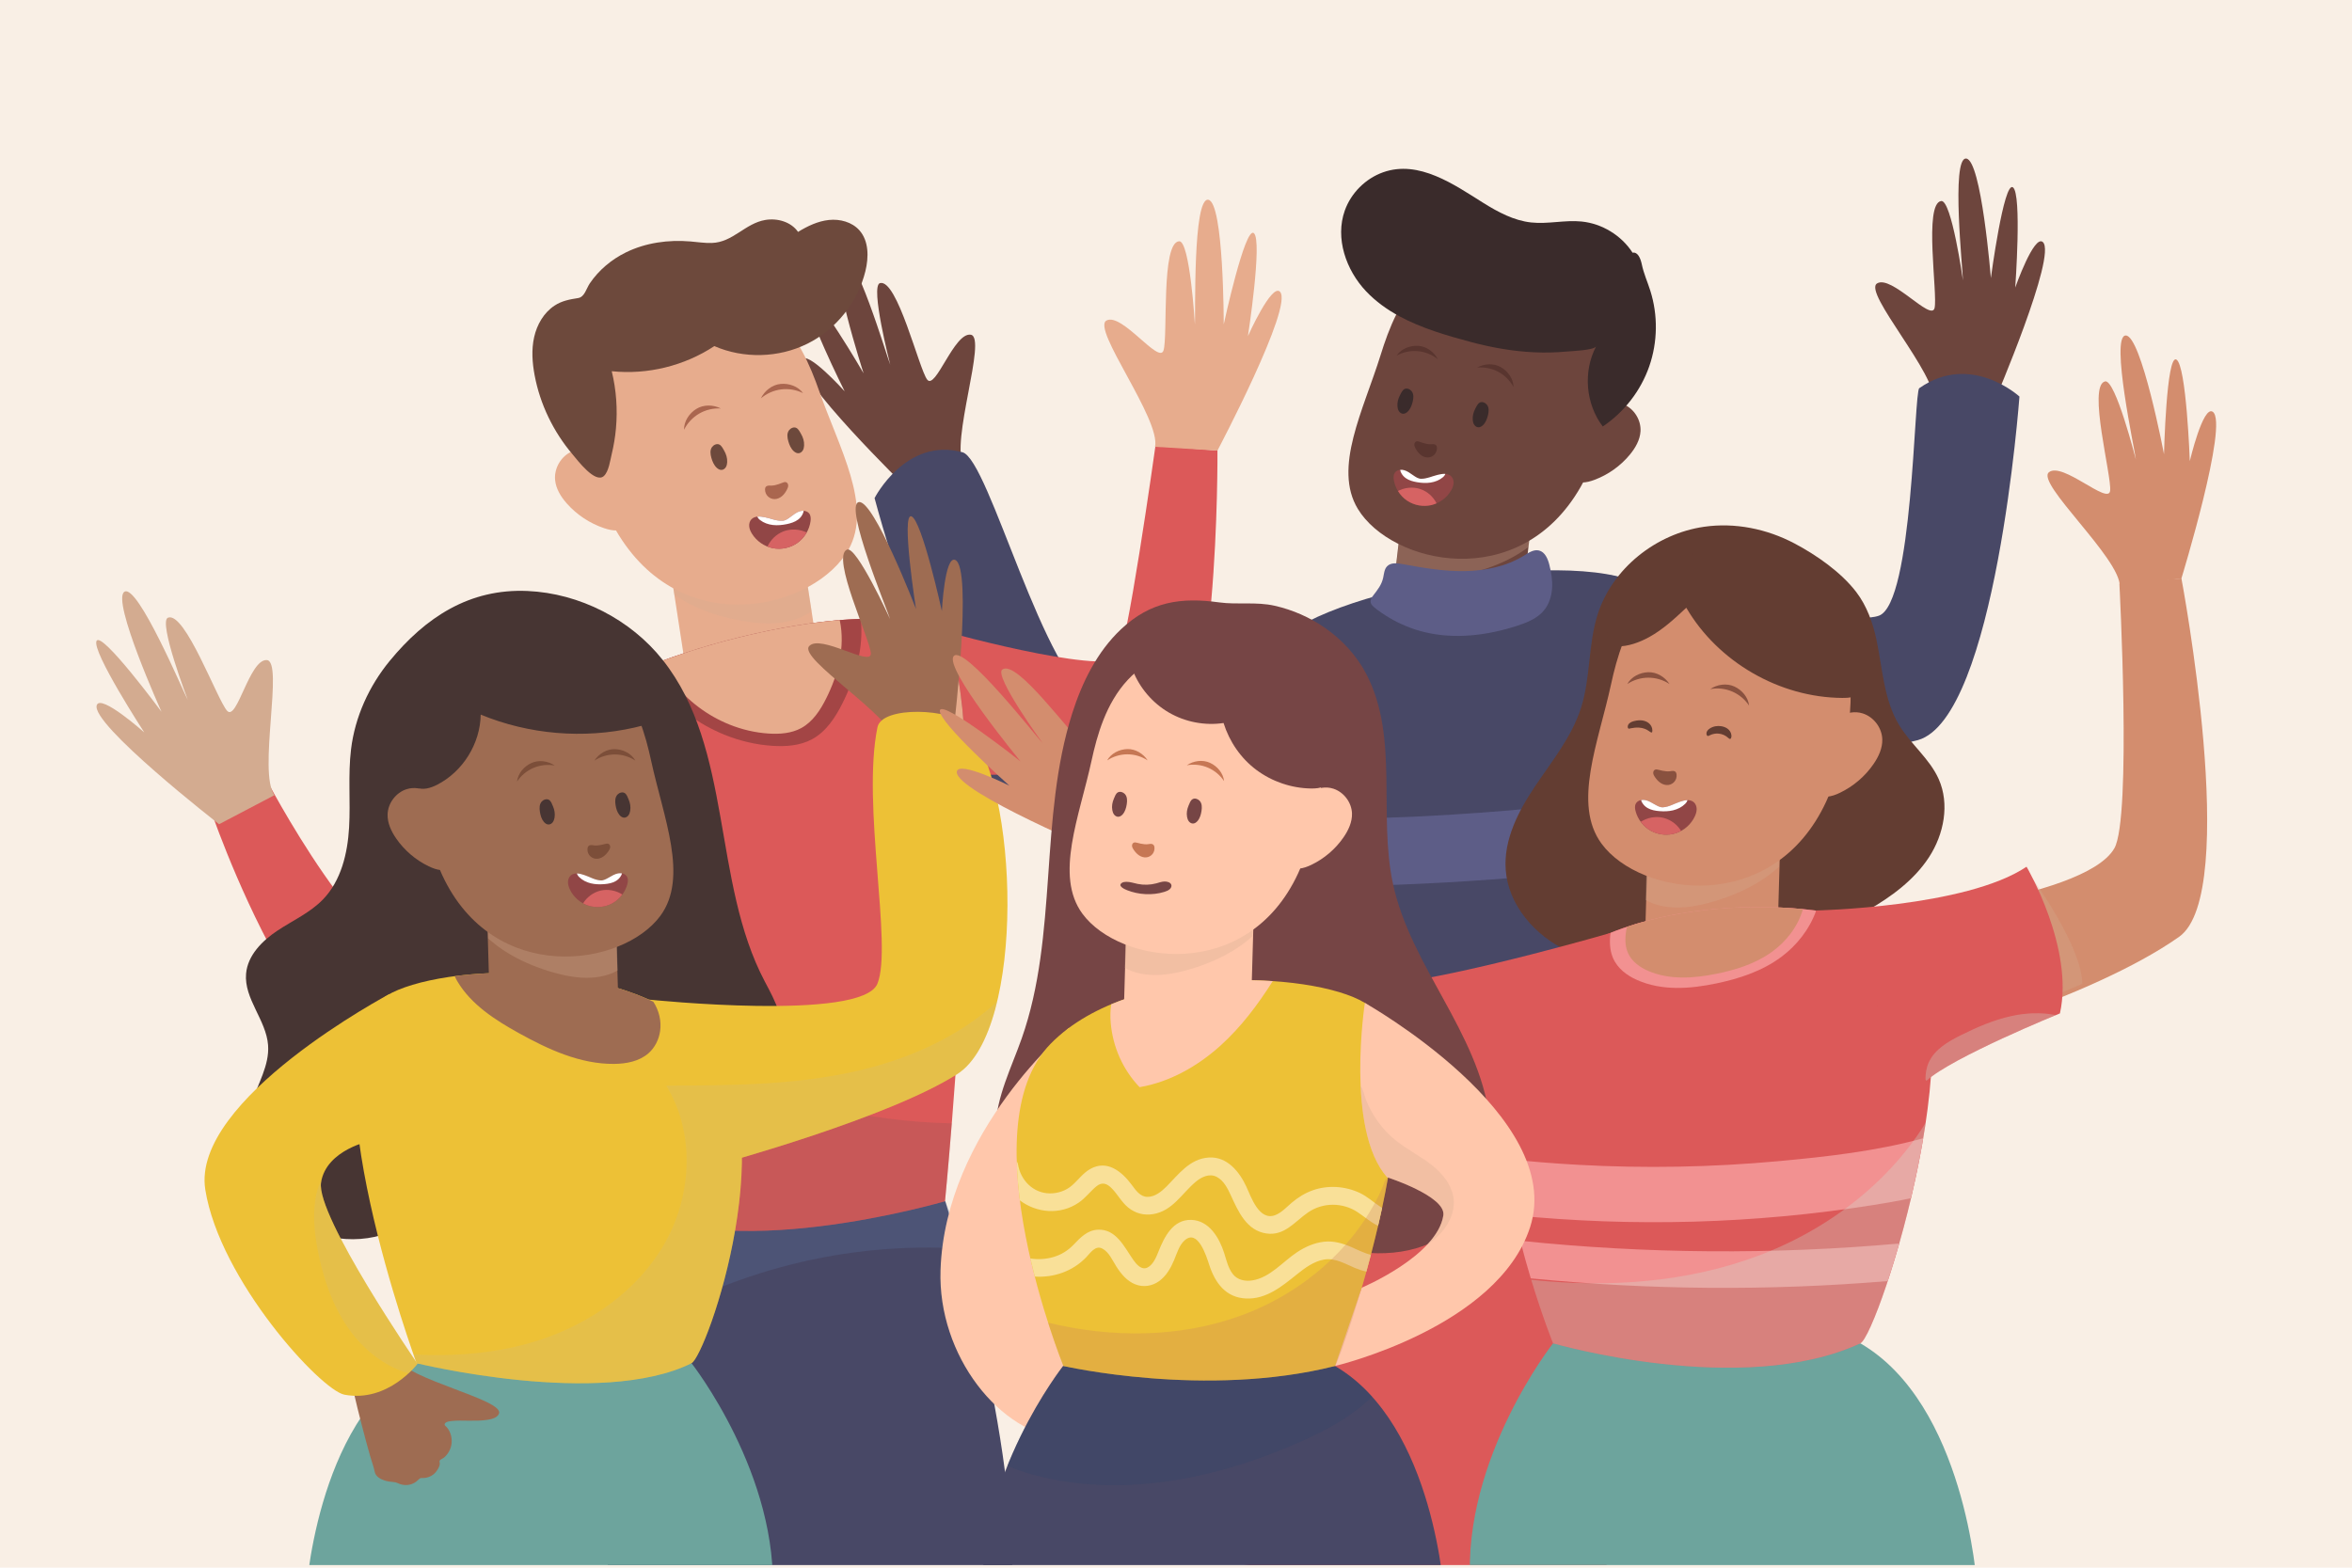 <?xml version="1.0" encoding="UTF-8"?> <svg xmlns="http://www.w3.org/2000/svg" xmlns:xlink="http://www.w3.org/1999/xlink" version="1.1" x="0px" y="0px" viewBox="0 0 750 500" style="enable-background:new 0 0 750 500;" xml:space="preserve"> <g id="BACKGROUND"> <rect style="fill:#F9EFE5;" width="750" height="500"></rect> </g> <g id="OBJECTS"> <g> <defs> <rect id="SVGID_1_" y="0.84" width="750" height="498.319"></rect> </defs> <clipPath id="SVGID_00000000931685482562000530000001728122101972865945_"> <use xlink:href="#SVGID_1_" style="overflow:visible;"></use> </clipPath> <g style="clip-path:url(#SVGID_00000000931685482562000530000001728122101972865945_);"> <path style="fill:#6D453D;" d="M307.287,148.637c-4.367-7.585,7.586-40.994,2.281-41.882 c-5.306-0.888-11.269,17.912-13.936,14.28c-2.667-3.632-9.524-32.193-15.023-30.741c-3.228,0.853,3.276,26.043,3.276,26.043 c-1.043-2.481-11.44-37.71-15.806-35.52c-4.366,2.19,7.298,38.243,7.298,38.243s-15.688-27.093-17.572-24.048 c-1.885,3.044,11.548,29.81,11.548,29.81s-12.053-13.436-13.684-10.038c-2.672,5.569,33.563,40.9,33.563,40.9L307.287,148.637z"></path> <path style="fill:#6D453D;" d="M616.675,128.225c1.133-8.678-22.691-34.974-18.129-37.824c4.562-2.85,17.264,12.239,18.339,7.863 c1.075-4.376-3.516-33.388,2.121-34.15c3.309-0.447,6.936,25.315,6.936,25.315c0.015-2.692-3.856-39.218,1.016-38.864 c4.872,0.353,7.887,38.125,7.887,38.125s4.13-31.033,7.036-28.941c2.906,2.092,0.733,31.96,0.733,31.96 s5.997-17.025,8.803-14.509c4.599,4.123-15.364,50.628-15.364,50.628L616.675,128.225z"></path> <path style="fill:#DC5959;" d="M413.619,355.467c0,0-37.617,92.961-39.013,140.388l135.879,18.872 c0,0,14.719-115.375,2.544-150.527L413.619,355.467z"></path> <path style="opacity:0.3;fill:#586E9A;" d="M513.029,364.201l-99.41-8.733c0,0-0.673,1.249-1.797,3.538 c0.056,0.104,0.107,0.204,0.168,0.312c1.566,2.787,3.489,5.366,5.655,7.714c2.463,2.669,5.241,5.042,8.219,7.117 c6.821,4.752,14.599,7.965,22.509,10.523c22.289,7.211,46.173,9.432,69.413,6.491 C517.242,381.572,515.817,372.249,513.029,364.201z"></path> <path style="fill:#484866;" d="M413.619,355.467c0,0-23.467-132.247-6.161-150.577c17.307-18.33,104.865-32.336,119.989-15.311 c15.124,17.025-6.259,173.157-14.418,174.621C440.767,377.168,413.619,355.467,413.619,355.467z"></path> <path style="fill:#5D5D87;" d="M403.612,282.76c38.503,0.4,77.059-1.762,115.259-6.535c3.643-0.455,7.283-0.943,10.919-1.447 c0.733-7.446,1.358-14.878,1.841-22.086c-14.57,2.118-29.193,3.867-43.857,5.214c-10.82,0.994-21.659,1.777-32.509,2.349 c-1.238,0.065-2.475,0.127-3.714,0.187c-0.273,0.011-1.822,0.082-2.112,0.094c-2.908,0.123-5.816,0.231-8.725,0.323 c-5.43,0.173-10.861,0.293-16.294,0.36c-7.527,0.093-15.055,0.069-22.582-0.042C402.281,268.241,402.895,275.522,403.612,282.76z "></path> <g> <rect x="445.315" y="165.576" transform="matrix(0.993 0.116 -0.116 0.993 24.182 -52.96)" style="fill:#6D453D;" width="41.271" height="30.355"></rect> <path style="opacity:0.3;fill:#D3AB90;" d="M446.746,167.331c1.167-0.514,2.394-0.908,3.625-1.248 c2.332-0.644,4.69-1.164,7.064-1.609l30.776,3.604l-0.743,6.347c-0.222,0.154-0.437,0.303-0.627,0.442 c-3.761,2.756-8.007,4.799-12.409,6.305c-2.524,0.864-5.106,1.554-7.716,2.104c-6.427,1.355-13.387,1.851-19.331-0.944 c-0.782-0.368-1.535-0.807-2.243-1.303L446.746,167.331z"></path> <path style="fill:#6D453D;" d="M440.28,113.131c-5.51,17.703-15.26,36.06-7.284,49.196 c10.634,17.513,51.399,27.159,70.987-6.942c18.164-31.623,12.849-68.592-11.996-74.187 C455.328,72.942,445.366,96.789,440.28,113.131z"></path> <path style="fill:#6D453D;" d="M517.758,128.97c3.319,1.385,5.572,4.988,5.364,8.578c-0.16,2.775-1.632,5.316-3.402,7.46 c-2.957,3.58-6.862,6.37-11.207,8.006c-1.318,0.496-2.701,0.892-4.11,0.867c-1.409-0.025-2.856-0.515-3.802-1.559 c-1.224-1.352-1.406-3.34-1.321-5.162c0.207-4.473,1.687-8.868,4.168-12.59c1.974-2.96,3.839-4.099,7.055-5.34 C512.881,128.311,515.333,127.958,517.758,128.97z"></path> <g> <path style="fill:#3A2B2B;" d="M445.621,129.622c0.046,0.528,0.165,1.063,0.451,1.509c0.286,0.447,0.759,0.796,1.288,0.833 c0.58,0.041,1.128-0.288,1.543-0.695c0.845-0.831,1.286-1.99,1.567-3.142c0.27-1.105,0.421-2.411-0.336-3.369 c-0.496-0.627-1.477-1.068-2.246-0.69c-0.693,0.341-1.093,1.274-1.435,1.915C445.85,127.113,445.509,128.333,445.621,129.622z"></path> <path style="fill:#3A2B2B;" d="M469.627,133.937c0.046,0.528,0.165,1.063,0.451,1.509c0.286,0.447,0.759,0.796,1.288,0.833 c0.58,0.041,1.128-0.288,1.543-0.695c0.845-0.831,1.286-1.99,1.567-3.142c0.27-1.105,0.421-2.411-0.336-3.369 c-0.496-0.627-1.477-1.068-2.246-0.69c-0.693,0.341-1.093,1.275-1.435,1.915C469.855,131.428,469.515,132.648,469.627,133.937z "></path> <g> <path style="fill:#914646;" d="M462.772,151.922c-0.541-0.539-1.328-0.771-2.091-0.79c-0.763-0.018-1.517,0.156-2.26,0.329 c-1.774,0.413-3.392,1.283-5.323,1.239c-0.911-0.021-1.741-0.613-2.504-1.133c-0.91-0.62-1.804-1.315-2.865-1.609 c-1.061-0.294-2.361-0.071-2.971,0.846c-0.45,0.677-0.428,1.56-0.29,2.361c0.456,2.646,2.045,5.076,4.286,6.555 c2.241,1.479,5.1,1.984,7.712,1.364c2.612-0.621,4.938-2.359,6.274-4.688c0.4-0.697,0.718-1.459,0.775-2.259 C463.572,153.335,463.342,152.488,462.772,151.922z"></path> <path style="fill:#D66363;" d="M446.298,156.353c-0.167,0.076-0.346,0.157-0.52,0.246c0.754,1.238,1.765,2.321,2.976,3.12 c2.241,1.479,5.1,1.984,7.712,1.364c0.555-0.132,1.093-0.324,1.616-0.552c-1.022-2.054-2.839-3.711-5.002-4.487 c-0.86-0.309-1.769-0.476-2.682-0.506C448.994,155.492,447.577,155.77,446.298,156.353z"></path> <path style="fill:#FFFFFF;" d="M460.681,151.132c-0.763-0.018-1.517,0.156-2.26,0.329c-1.774,0.413-3.392,1.283-5.323,1.239 c-0.911-0.021-1.741-0.613-2.504-1.133c-0.91-0.62-1.804-1.315-2.865-1.609c-0.398-0.11-0.83-0.148-1.247-0.103 c0.079,0.673,0.593,1.485,0.956,1.896c0.252,0.285,0.538,0.539,0.85,0.757c1.047,0.731,2.317,1.071,3.576,1.285 c1.419,0.241,2.875,0.337,4.299,0.121c1.423-0.215,2.817-0.755,3.919-1.681c0.281-0.236,0.547-0.503,0.708-0.833 c0.038-0.079,0.069-0.162,0.093-0.248C460.815,151.147,460.748,151.134,460.681,151.132z"></path> </g> <path style="fill:#59352F;" d="M452.781,140.936c-0.383-0.14-0.809-0.285-1.187-0.132c-0.401,0.162-0.614,0.627-0.601,1.059 c0.012,0.432,0.206,0.837,0.417,1.214c0.416,0.743,0.926,1.448,1.592,1.979c0.666,0.531,1.502,0.879,2.354,0.852 c0.778-0.025,1.54-0.373,2.069-0.943c0.529-0.57,0.819-1.356,0.786-2.133c-0.012-0.276-0.068-0.564-0.241-0.78 c-0.17-0.213-0.435-0.331-0.704-0.378c-0.334-0.057-0.657,0-0.99,0.013c-0.393,0.016-0.791-0.023-1.179-0.088 C454.303,141.467,453.535,141.211,452.781,140.936z"></path> <path style="fill:#59352F;" d="M482.633,123.434c-1.107-2.045-2.827-3.754-4.879-4.848c-2.052-1.094-4.429-1.569-6.744-1.348 c2.292-1.286,5.298-1.445,7.579-0.139C480.87,118.404,482.581,120.806,482.633,123.434z"></path> <path style="fill:#59352F;" d="M445.366,113.396c2.044-1.109,4.418-1.601,6.735-1.397c2.317,0.204,4.568,1.104,6.386,2.554 c-1.217-2.329-3.649-4.103-6.273-4.256C449.59,110.145,446.845,111.224,445.366,113.396z"></path> </g> </g> <path style="fill:#484866;" d="M413.081,200.468c0,0-46.346,31.181-63.331,23.742c-16.985-7.439-34.281-77.632-42.835-79.968 c-18.064-4.933-28.036,14.619-28.036,14.619s26.39,100.143,52.876,102.265c26.487,2.122,91.427-10.743,91.427-10.743 L413.081,200.468z"></path> <path style="fill:#484866;" d="M513.645,183.484c0,0,73.105,17.358,85.501,12.885c10.924-3.941,11.149-71.346,12.865-72.555 c16.455-11.595,31.946,2.66,31.946,2.66s-7.542,102.539-32.39,109.582c-24.3,6.888-89.916-4.689-89.916-4.689L513.645,183.484z"></path> <path style="fill:#5D5D87;" d="M441.079,184.189c0.262-1.246,0.343-2.636,1.219-3.56c1.192-1.258,3.217-1.034,4.922-0.72 c6.535,1.204,13.131,2.335,19.776,2.24c6.645-0.095,13.404-1.484,19.048-4.993c1.443-0.897,3.039-1.976,4.692-1.583 c1.926,0.458,2.83,2.639,3.315,4.559c0.622,2.464,1.046,5.006,0.87,7.542c-0.175,2.535-0.985,5.077-2.608,7.032 c-2.1,2.531-5.308,3.836-8.435,4.854c-9.551,3.107-19.916,4.415-29.675,2.038c-3.887-0.946-7.629-2.476-11.075-4.505 c-1.752-1.032-3.467-2.182-5.029-3.488c-1.451-1.213-1.292-2.284-0.193-3.704C439.303,188.093,440.595,186.492,441.079,184.189z"></path> <path style="fill:#3A2B2B;" d="M446.243,100.874c7.113,3.852,15.202,6.17,22.854,8.221c6.592,1.767,13.36,2.96,20.185,3.268 c3.381,0.152,6.774,0.088,10.144-0.235c1.421-0.136,8.881-0.392,9.549-1.655c-4.219,7.978-3.36,18.374,2.111,25.552 c6.821-4.569,12.102-11.396,14.81-19.146c2.708-7.75,2.828-16.381,0.336-24.203c-0.885-2.78-2.092-5.467-2.688-8.323 c-0.363-1.741-1.202-4.086-2.949-3.755c-3.57-5.526-9.735-9.294-16.281-9.95c-5.339-0.536-10.737,0.889-16.071,0.303 c-5.514-0.605-10.564-3.311-15.267-6.253c-9.234-5.777-20.509-13.81-31.94-9.747c-5.602,1.991-10.212,6.596-12.21,12.196 c-3.14,8.804,0.363,18.976,6.791,25.762C438.708,96.169,442.328,98.754,446.243,100.874z"></path> <path style="opacity:0.3;fill:#D49472;" d="M513.029,364.201c5.115-0.918,15.429-62.637,18.684-112.75 c-3.024,3.249-3.143,14.16-3.878,17.711c-1.784,8.622-3.988,17.172-6.998,25.454c-6.136,16.882-15.938,32.897-30.398,43.554 c-11.956,8.812-26.733,13.588-41.579,14.021c-12.721,0.37-25.457-2.402-37.068-7.637c1.1,6.829,1.825,10.914,1.825,10.914 S440.767,377.168,513.029,364.201z"></path> <path style="fill:#FFFFFF;" d="M365.886,220.37c-0.59,12.964,0.527,26.015,3.316,38.677c5.823-0.708,11.691-1.522,17.307-2.364 c-3.219-14.272-4.105-28.467-2.684-42.843C377.995,216.208,371.835,218.507,365.886,220.37z"></path> <path style="fill:#FFFFFF;" d="M578.09,195.941c-5.482-0.699-11.532-1.66-17.669-2.743c1.283,14.664-1.139,29.198-7.171,42.958 c5.749,0.716,11.881,1.389,18.04,1.914C576.444,224.731,578.746,210.25,578.09,195.941z"></path> </g> <g style="clip-path:url(#SVGID_00000000931685482562000530000001728122101972865945_);"> <path style="fill:#DC5959;" d="M294.825,199.625c0,0,47.737,13.799,61.286,10.997c2.868-0.593,12.339-68.444,12.339-68.444 l19.768,1.526c0,0,0.706,94.926-18.021,99.265c-17.044,3.949-64.489,4.854-63.937,3.635 C306.812,245.386,294.825,199.625,294.825,199.625z"></path> <path style="fill:#E7AC8D;" d="M368.311,142.507c1.882-8.807-20.374-37.749-15.459-40.294 c4.915-2.546,16.692,13.982,18.157,9.583c1.465-4.399-0.84-34.534,5.004-34.848c3.431-0.184,5.016,26.538,5.016,26.538 c0.238-2.759-0.705-40.541,4.262-39.775c4.967,0.766,4.93,39.755,4.93,39.755s6.807-31.485,9.614-29.1 c2.807,2.386-1.896,32.839-1.896,32.839s7.561-16.964,10.231-14.151c4.376,4.609-19.952,50.651-19.952,50.651L368.311,142.507z"></path> <path style="fill:#484866;" d="M301.415,383.121c0,0,23.999,77.807,21.16,126.546H195.005c0,0-11.916-91.612,3.729-126.546 H301.415z"></path> <path style="opacity:0.3;fill:#586E9A;" d="M301.415,383.121H198.734c-6.844,15.283-9.016,35.774-9.295,53.992 c0.97-0.951,1.782-3.198,3.055-4.721c2.52-3.013,5.807-5.372,9.105-7.457c31.144-19.688,68.638-29.051,105.385-26.666 C303.872,388.817,301.415,383.121,301.415,383.121z"></path> <path style="fill:#DC5959;" d="M178.352,229.931c-4.747,3.898-15.795,74.549-40.972,78.11 c-20.221,2.86-53.18-60.818-53.18-60.818l-17.659,9.269c0,0,33.299,100.761,74.94,94.136s57.729-66.246,57.729-66.246 S189.117,221.09,178.352,229.931z"></path> <path style="fill:#DC5959;" d="M198.661,383.121c-2.358-1.667-35.962-133.439-19.874-153.786 c16.088-20.347,104.575-42.587,121.609-26.499c17.035,16.088,0.946,180.285,0.946,180.285S228.863,404.467,198.661,383.121z"></path> <path style="fill:#A34545;" d="M285.957,197.728c-0.004,1.965,0.007,3.889-0.002,5.726c-0.104,21.773,3.627,43.553,10.954,64.261 c2.956,8.354,6.514,16.527,10.628,24.458c1.563-40.883,0.926-81.718-7.141-89.337C297.46,200.063,292.401,198.43,285.957,197.728 z"></path> <path style="fill:#A34545;" d="M178.786,229.334c-10.357,13.099-0.119,72.375,9.118,113.391c0.517-0.978,0.964-1.989,1.361-2.977 c9.071-22.596,11.102-47.05,9.394-70.997c-0.519-7.27-1.374-14.519-2.46-21.739c-1.373-9.124-3.126-18.198-5.035-27.245 C185.625,222.899,181.313,226.14,178.786,229.334z"></path> <path style="opacity:0.3;fill:#995959;" d="M198.66,383.121c30.203,21.346,102.682,0,102.682,0s0.96-9.801,2.163-24.844 c-27.709-0.554-55.288-7.293-80.098-19.654c-8.413-4.192-16.587-9.073-23.386-15.562c-2.953-2.818-5.626-5.943-7.88-9.349 c-2.192-3.312-3.227-7.367-5.423-10.576c-1.762-2.575-4.373-2.781-7.043-1.854C186.395,341.107,197.35,382.195,198.66,383.121z"></path> <g> <rect x="216.15" y="179.787" transform="matrix(-0.988 0.152 -0.152 -0.988 501.651 352.551)" style="fill:#E7AC8D;" width="42.466" height="31.234"></rect> <path style="opacity:0.3;fill:#D3AB90;" d="M256.638,180.897c-1.219-0.485-2.495-0.846-3.774-1.15 c-2.421-0.577-4.865-1.025-7.323-1.395l-31.514,4.835l0.997,6.499c0.234,0.15,0.46,0.296,0.661,0.432 c3.968,2.696,8.41,4.64,12.992,6.028c2.627,0.796,5.307,1.41,8.011,1.88c6.659,1.157,13.834,1.412,19.843-1.68 c0.79-0.407,1.549-0.886,2.259-1.422L256.638,180.897z"></path> <path style="fill:#E7AC8D;" d="M261.298,124.926c6.315,18.002,17.015,36.521,9.296,50.32 c-10.292,18.398-51.857,29.814-73.25-4.534c-19.838-31.851-15.729-70.061,9.613-76.726 C244.35,84.152,255.469,108.309,261.298,124.926z"></path> <path style="fill:#E7AC8D;" d="M182.209,144.057c-3.362,1.546-5.546,5.333-5.201,9.017c0.267,2.848,1.873,5.407,3.772,7.546 c3.172,3.573,7.29,6.298,11.818,7.821c1.374,0.462,2.811,0.818,4.258,0.741c1.448-0.077,2.918-0.634,3.852-1.743 c1.21-1.435,1.323-3.486,1.169-5.357c-0.377-4.591-2.06-9.057-4.748-12.793c-2.138-2.971-4.098-4.074-7.451-5.232 C187.2,143.2,184.666,142.927,182.209,144.057z"></path> <g> <path style="fill:#6D493C;" d="M256.411,142.08c-0.028,0.545-0.131,1.099-0.408,1.568c-0.278,0.47-0.751,0.846-1.294,0.904 c-0.595,0.064-1.171-0.254-1.612-0.659c-0.9-0.824-1.395-1.999-1.727-3.173c-0.318-1.126-0.521-2.464,0.222-3.476 c0.487-0.663,1.48-1.153,2.285-0.792c0.725,0.325,1.17,1.27,1.546,1.917C256.084,139.508,256.479,140.75,256.411,142.08z"></path> <path style="fill:#6D493C;" d="M231.885,147.398c-0.028,0.545-0.131,1.099-0.409,1.568c-0.277,0.47-0.751,0.846-1.294,0.904 c-0.595,0.064-1.171-0.254-1.612-0.659c-0.9-0.824-1.395-1.999-1.727-3.173c-0.318-1.126-0.521-2.464,0.222-3.476 c0.487-0.663,1.479-1.153,2.284-0.792c0.725,0.326,1.171,1.27,1.546,1.917C231.558,144.827,231.952,146.069,231.885,147.398z"></path> <g> <path style="fill:#914646;" d="M239.593,165.64c0.537-0.574,1.337-0.842,2.121-0.889c0.784-0.047,1.565,0.104,2.336,0.255 c1.839,0.359,3.535,1.195,5.519,1.079c0.937-0.055,1.768-0.694,2.534-1.258c0.913-0.671,1.807-1.419,2.887-1.76 c1.08-0.341,2.425-0.16,3.086,0.761c0.488,0.679,0.498,1.589,0.385,2.417c-0.372,2.737-1.917,5.295-4.166,6.898 c-2.25,1.603-5.172,2.228-7.88,1.686c-2.709-0.542-5.165-2.245-6.624-4.59c-0.436-0.702-0.791-1.474-0.88-2.295 C238.822,167.123,239.028,166.243,239.593,165.64z"></path> <path style="fill:#D66363;" d="M256.696,169.592c0.175,0.072,0.361,0.149,0.544,0.234c-0.73,1.301-1.73,2.451-2.945,3.317 c-2.25,1.603-5.172,2.228-7.88,1.686c-0.576-0.115-1.136-0.293-1.682-0.509c0.976-2.149,2.783-3.92,4.978-4.797 c0.873-0.349,1.801-0.554,2.739-0.618C253.893,168.806,255.359,169.039,256.696,169.592z"></path> <path style="fill:#FFFFFF;" d="M241.714,164.751c0.784-0.047,1.565,0.104,2.336,0.255c1.839,0.359,3.535,1.195,5.519,1.079 c0.937-0.055,1.768-0.694,2.534-1.258c0.913-0.671,1.807-1.419,2.887-1.76c0.406-0.128,0.848-0.183,1.278-0.152 c-0.057,0.695-0.555,1.549-0.913,1.985c-0.248,0.302-0.533,0.575-0.846,0.809c-1.05,0.79-2.343,1.187-3.63,1.453 c-1.451,0.3-2.944,0.452-4.416,0.283c-1.472-0.169-2.924-0.673-4.092-1.585c-0.298-0.233-0.581-0.497-0.759-0.831 c-0.042-0.08-0.077-0.164-0.105-0.251C241.577,164.771,241.646,164.755,241.714,164.751z"></path> </g> <path style="fill:#AA664F;" d="M249.464,153.977c0.389-0.158,0.821-0.322,1.216-0.179c0.418,0.152,0.654,0.622,0.657,1.067 c0.003,0.445-0.181,0.868-0.385,1.264c-0.401,0.779-0.899,1.523-1.565,2.093c-0.665,0.571-1.512,0.959-2.389,0.962 c-0.8,0.003-1.597-0.327-2.162-0.894s-0.891-1.365-0.886-2.165c0.002-0.285,0.049-0.582,0.219-0.811 c0.167-0.225,0.436-0.357,0.71-0.414c0.341-0.071,0.676-0.025,1.019-0.023c0.405,0.002,0.813-0.053,1.209-0.133 C247.918,154.579,248.698,154.287,249.464,153.977z"></path> <path style="fill:#AA664F;" d="M218.124,137.075c1.063-2.144,2.769-3.964,4.839-5.164c2.07-1.2,4.497-1.776,6.886-1.634 c-2.404-1.239-5.501-1.291-7.799,0.135C219.753,131.838,218.082,134.371,218.124,137.075z"></path> <path style="fill:#AA664F;" d="M256.078,125.386c-2.143-1.065-4.602-1.484-6.976-1.189c-2.375,0.295-4.656,1.303-6.473,2.861 c1.167-2.44,3.602-4.353,6.294-4.606C251.615,122.198,254.478,123.206,256.078,125.386z"></path> </g> </g> <path style="fill:#A34545;" d="M258.972,235.759c4.488-2.438,7.427-6.969,9.713-11.537c4.152-8.299,6.782-17.689,5.797-26.85 c-20.498,0.64-47.97,7.074-68.647,15.447c1.074,1.815,2.254,3.566,3.551,5.229c5.648,7.24,13.262,12.928,21.779,16.348 c4.811,1.932,9.92,3.137,15.096,3.478C250.606,238.159,255.147,237.837,258.972,235.759z"></path> <path style="fill:#E7AC8D;" d="M211.607,213.025c0.934,1.617,1.984,3.167,3.132,4.639c4.641,5.949,10.898,10.623,17.896,13.433 c3.953,1.588,8.151,2.578,12.405,2.858c3.57,0.234,7.301-0.03,10.445-1.737c3.688-2.004,6.103-5.726,7.981-9.48 c3.822-7.639,6.085-16.404,4.348-24.767c-0.014-0.068-0.031-0.137-0.046-0.206c-17.938,1.497-39.607,6.635-57.355,13.272 C210.794,211.717,211.231,212.374,211.607,213.025z"></path> <path style="fill:#E7AC8D;" d="M292.176,198.818c-0.867,5.029-0.698,10.523-0.719,15.253c-0.068,15.513,2.371,31.031,7.16,45.784 c2.468,7.604,5.569,15.002,9.264,22.091c1.062-37.248-0.091-72.129-7.485-79.111 C298.487,201.033,295.676,199.715,292.176,198.818z"></path> <path style="fill:#E7AC8D;" d="M178.786,229.334c-9.121,11.536-2.27,58.885,5.804,98.036c1.642-1.371,2.685-3.444,3.467-5.393 c6.585-16.404,8.06-34.158,6.82-51.544c-0.377-5.278-0.998-10.541-1.786-15.782c-1.389-9.226-3.301-18.381-5.329-27.51 c-0.339-1.525-0.573-3.156-0.938-4.726C183.361,224.707,180.606,227.033,178.786,229.334z"></path> <path style="fill:#6D493C;" d="M195.069,118.397c11.391,1.18,23.16-1.702,32.716-8.013c9.36,4.07,20.509,3.788,29.651-0.75 c9.142-4.538,16.107-13.249,18.523-23.165c1.081-4.436,1.115-9.608-1.921-13.019c-2.36-2.651-6.179-3.663-9.709-3.293 c-3.53,0.37-6.821,1.954-9.848,3.807c-2.217-3.201-6.547-4.451-10.389-3.819c-6.494,1.069-10.357,7.151-17.12,7.347 c-2.266,0.066-4.521-0.288-6.78-0.482c-7.025-0.603-14.27,0.385-20.601,3.49c-4.583,2.247-8.646,5.641-11.515,9.877 c-1.102,1.627-1.657,4.363-3.726,4.688c-2.698,0.424-5.178,0.867-7.514,2.403c-3.417,2.245-5.608,6.053-6.505,10.042 c-0.897,3.989-0.603,8.161,0.15,12.179c1.738,9.265,5.988,18.023,12.077,25.209c1.645,1.941,7.256,9.435,10.005,6.922 c1.562-1.428,2.024-5.035,2.498-6.994c0.651-2.686,1.102-5.422,1.351-8.175C196.965,130.549,196.526,124.353,195.069,118.397z"></path> <path style="fill:#D3AB90;" d="M87.512,253.611c-5.332-7.257,3.071-42.786-2.456-43.088c-5.527-0.302-9.476,19.605-12.618,16.195 c-3.143-3.409-13.419-31.832-18.877-29.717c-3.204,1.241,6.327,26.256,6.327,26.256c-1.35-2.418-16.009-37.253-20.223-34.515 c-4.214,2.738,11.834,38.272,11.834,38.272s-19.139-25.911-20.718-22.583c-1.58,3.329,15.217,29.163,15.217,29.163 s-13.861-12.361-15.14-8.7c-2.096,6,38.996,37.986,38.996,37.986L87.512,253.611z"></path> </g> <g style="clip-path:url(#SVGID_00000000931685482562000530000001728122101972865945_);"> <path style="fill:#473533;" d="M111.941,238.972c-1.005,8.258-0.142,16.629-0.622,24.934c-0.48,8.305-2.549,16.979-8.33,22.96 c-4.079,4.22-9.591,6.685-14.484,9.927c-4.893,3.242-9.518,7.888-10.035,13.734c-0.707,8.002,6.412,14.785,7.013,22.796 c0.485,6.461-3.305,12.362-5.254,18.54c-3.754,11.897-0.141,25.794,8.931,34.357c9.072,8.562,23.155,11.367,34.815,6.933 c9.337-3.551,17.556-11.365,27.535-10.917c13.044,0.586,22.927,15.257,35.915,13.924c7.796-0.8,13.864-7.409,17.074-14.558 c3.21-7.149,4.311-15.049,6.808-22.477c2.497-7.428,6.917-14.85,14.149-17.87c7.646-3.193,18.347-1.736,22.384-8.972 c3.339-5.984-0.762-13.171-3.96-19.232c-16.884-31.996-10.091-74.186-32.544-102.552c-10.233-12.928-26.492-21.279-43.122-22.013 c-18.541-0.818-32.53,8.423-43.915,22.266C117.692,218.784,113.201,228.617,111.941,238.972z"></path> <path style="fill:#9E6C52;" d="M285.947,236.984c-1.369-8.582-31.47-26.896-27.931-30.896c3.54-4.001,19.89,6.782,19.678,2.312 c-0.212-4.47-12.767-30.796-7.615-33.111c3.024-1.359,13.745,22.145,13.745,22.145c-0.745-2.567-14.735-36.25-9.997-37.288 c4.738-1.038,18.264,34.073,18.264,34.073s-4.822-30.711-1.466-29.539c3.357,1.172,9.715,30.221,9.715,30.221 s0.906-17.9,4.288-16.297c5.542,2.628-0.345,52.536-0.345,52.536L285.947,236.984z"></path> <path style="fill:#6DA49D;" d="M220.511,434.779c0,0,28.239,35.92,25.803,74.888H97.446c0,0,2.887-56.009,35.388-74.888H220.511z "></path> <path style="fill:#EDC136;" d="M220.511,434.779c4.775-2.372,31.052-76.616,4.11-104.015 c-26.943-27.399-88.996-22.782-102.696-12.279c-24.858,19.058,10.909,116.294,10.909,116.294S191.516,449.185,220.511,434.779z"></path> <g> <rect x="155.904" y="292.361" transform="matrix(-1 0.029 -0.029 -1 361.609 609.633)" style="fill:#9E6C52;" width="40.982" height="30.142"></rect> <path style="opacity:0.3;fill:#D3AB90;" d="M196.558,295.824c-1.11-0.61-2.289-1.106-3.478-1.549 c-2.25-0.84-4.538-1.559-6.848-2.205l-30.756,0.89l0.184,6.343c0.207,0.171,0.405,0.337,0.582,0.492 c3.48,3.053,7.503,5.443,11.727,7.315c2.422,1.074,4.916,1.981,7.45,2.752c6.24,1.898,13.081,2.994,19.204,0.746 c0.805-0.296,1.588-0.665,2.332-1.094L196.558,295.824z"></path> <path style="fill:#9E6C52;" d="M207.665,242.773c3.912,17.99,11.961,36.996,2.93,49.296 c-12.04,16.399-53.203,22.399-69.615-13.036c-15.219-32.859-6.749-68.966,18.313-72.342 C196.272,201.711,204.054,226.165,207.665,242.773z"></path> <path style="fill:#9E6C52;" d="M129.648,251.707c-3.403,1.081-5.945,4.45-6.052,8.019c-0.082,2.759,1.152,5.401,2.717,7.675 c2.613,3.798,6.234,6.897,10.39,8.893c1.261,0.605,2.595,1.117,3.99,1.215c1.396,0.098,2.87-0.261,3.896-1.212 c1.329-1.231,1.681-3.182,1.756-4.991c0.184-4.442-0.898-8.919-3.029-12.816c-1.695-3.099-3.441-4.388-6.514-5.896 C134.53,251.48,132.135,250.917,129.648,251.707z"></path> <g> <path style="fill:#473533;" d="M200.948,258.621c-0.091,0.519-0.256,1.037-0.577,1.454c-0.322,0.417-0.82,0.721-1.346,0.712 c-0.578-0.01-1.091-0.383-1.466-0.822c-0.764-0.896-1.099-2.08-1.277-3.244c-0.171-1.117-0.206-2.422,0.626-3.303 c0.545-0.577,1.554-0.929,2.282-0.487c0.656,0.398,0.97,1.356,1.253,2.02C200.94,256.119,201.171,257.356,200.948,258.621z"></path> <path style="fill:#473533;" d="M176.827,260.803c-0.091,0.519-0.256,1.037-0.577,1.454c-0.322,0.417-0.82,0.721-1.346,0.712 c-0.578-0.009-1.091-0.383-1.466-0.822c-0.764-0.896-1.099-2.08-1.277-3.244c-0.171-1.117-0.206-2.422,0.626-3.303 c0.545-0.577,1.554-0.929,2.282-0.487c0.656,0.398,0.97,1.356,1.253,2.02C176.819,258.302,177.05,259.538,176.827,260.803z"></path> <g> <path style="fill:#914646;" d="M182.044,279.189c0.582-0.486,1.381-0.648,2.137-0.6c0.757,0.048,1.487,0.286,2.207,0.522 c1.719,0.563,3.243,1.564,5.157,1.688c0.903,0.058,1.775-0.455,2.576-0.904c0.954-0.534,1.899-1.144,2.974-1.343 c1.075-0.199,2.341,0.135,2.865,1.095c0.387,0.708,0.288,1.58,0.082,2.361c-0.681,2.577-2.464,4.844-4.809,6.112 c-2.345,1.268-5.218,1.52-7.747,0.679s-4.68-2.763-5.799-5.182c-0.335-0.724-0.583-1.505-0.57-2.302 C181.13,280.518,181.432,279.7,182.044,279.189z"></path> <path style="fill:#D66363;" d="M197.955,285.004c0.159,0.09,0.329,0.186,0.493,0.289c-0.854,1.16-1.948,2.142-3.214,2.827 c-2.345,1.268-5.218,1.52-7.747,0.679c-0.538-0.179-1.053-0.416-1.55-0.686c1.19-1.943,3.131-3.424,5.337-4.004 c0.878-0.23,1.791-0.317,2.697-0.267C195.364,283.919,196.741,284.316,197.955,285.004z"></path> <path style="fill:#FFFFFF;" d="M184.182,278.59c0.757,0.048,1.487,0.286,2.207,0.522c1.719,0.563,3.243,1.564,5.157,1.688 c0.903,0.058,1.775-0.455,2.576-0.904c0.954-0.534,1.899-1.144,2.974-1.343c0.403-0.074,0.834-0.074,1.242,0.006 c-0.137,0.659-0.715,1.417-1.11,1.792c-0.274,0.26-0.579,0.487-0.906,0.675c-1.1,0.632-2.385,0.859-3.649,0.961 c-1.425,0.115-2.873,0.083-4.263-0.254c-1.389-0.337-2.721-0.992-3.731-2.004c-0.258-0.258-0.498-0.545-0.628-0.886 c-0.031-0.081-0.054-0.167-0.07-0.253C184.048,278.592,184.115,278.586,184.182,278.59z"></path> </g> <path style="fill:#7C4E39;" d="M192.882,269.19c0.391-0.105,0.825-0.211,1.186-0.027c0.382,0.195,0.553,0.674,0.503,1.1 c-0.05,0.426-0.277,0.81-0.518,1.164c-0.477,0.699-1.042,1.352-1.747,1.819c-0.705,0.468-1.563,0.739-2.402,0.638 c-0.767-0.093-1.491-0.503-1.965-1.113c-0.474-0.61-0.692-1.413-0.592-2.179c0.036-0.273,0.116-0.552,0.306-0.751 c0.187-0.195,0.46-0.29,0.729-0.312c0.335-0.028,0.65,0.057,0.978,0.099c0.388,0.05,0.785,0.045,1.174,0.016 C191.331,269.583,192.112,269.397,192.882,269.19z"></path> <path style="fill:#7C4E39;" d="M164.874,249.283c1.273-1.927,3.122-3.468,5.247-4.371c2.125-0.904,4.518-1.167,6.789-0.747 c-2.155-1.472-5.115-1.889-7.485-0.797C167.055,244.461,165.154,246.689,164.874,249.283z"></path> <path style="fill:#7C4E39;" d="M202.61,242.593c-1.926-1.275-4.231-1.968-6.54-1.967c-2.309,0.001-4.614,0.696-6.539,1.971 c1.407-2.198,3.966-3.742,6.575-3.664C198.715,239.01,201.337,240.315,202.61,242.593z"></path> </g> </g> <path style="fill:#EDC136;" d="M206.879,318.81c0,0,68.052,7.081,72.923-5.099c4.871-12.179-5.074-56.952,0-81.761 c1.421-6.95,23.665-5.955,28.367-0.643c16.892,19.082,18.96,97.22-2.877,111.224c-21.837,14.004-75.417,28.617-75.417,28.617 L206.879,318.81z"></path> <path style="fill:#9E6C52;" d="M208.335,319.484c1.782,2.766,2.646,6.138,2.154,9.425c-0.396,2.648-1.651,5.194-3.665,6.982 c-2.951,2.621-7.116,3.405-11.063,3.432c-10.74,0.075-20.913-4.607-30.307-9.815c-7.595-4.21-15.253-9.12-19.661-16.602 c-0.291-0.494-0.567-1.026-0.772-1.574C163.711,308.874,188.982,310.286,208.335,319.484z"></path> <path style="fill:#473533;" d="M202.32,232.05c-16.252,3.686-33.631,2.22-49.036-4.135c-0.119,9.235-5.692,18.197-13.921,22.39 c-2.088,1.064-4.627,1.827-6.726,0.784c-1.693-0.841-2.662-2.651-3.337-4.417c-3.04-7.952-2.139-17.158,1.736-24.738 c3.875-7.58,10.543-13.557,18.192-17.294c7.649-3.737,16.237-5.322,24.75-5.361c8.199-0.038,16.696,1.449,23.407,6.16 c4.169,2.927,7.411,6.942,10.106,11.223c1.362,2.163,2.595,4.404,3.778,6.668c0.449,0.859,1.731,2.493,1.766,3.446 c0.036,0.953-1.688,1.823-2.479,2.296C208.036,230.581,205.166,231.405,202.32,232.05z"></path> <path style="opacity:0.3;fill:#D3BD75;" d="M132.834,434.779c0,0-0.363-0.987-0.99-2.779c13.388,0.704,26.863-0.379,39.603-4.419 c16.687-5.291,32.057-16.025,40.65-31.278c8.593-15.252,9.535-35.167,0.335-50.06c20.068-0.046,40.323-0.111,59.915-4.459 c6.896-1.53,13.677-3.622,20.189-6.366c5.59-2.356,10.986-5.195,16.024-8.58c2.616-1.758,5.134-3.662,7.525-5.716 c0.652-0.56,1.291-1.225,1.932-1.921c-2.583,10.887-6.76,19.504-12.726,23.33c-17.093,10.962-53.635,22.296-68.705,26.703 c-0.116,30.33-12.888,63.959-16.076,65.543C191.516,449.185,132.834,434.779,132.834,434.779z"></path> <path style="fill:#9E6C52;" d="M126.371,433.243c3.72,6.809,34.52,13.202,32.741,17.627c-0.534,1.329-2.265,1.727-3.521,1.941 c-1.998,0.34-4.054,0.318-6.074,0.307c-1.858-0.01-3.75-0.107-5.6,0.113c-0.544,0.065-1.21,0.133-1.681,0.444 c-0.157,0.104-0.317,0.221-0.395,0.4c-0.237,0.54,0.267,0.737,0.582,1.08c1.348,1.468,1.862,3.782,1.507,5.707 c-0.19,1.03-0.63,2.009-1.253,2.85c-0.312,0.421-0.669,0.808-1.065,1.15c-0.354,0.306-1.118,0.58-1.377,0.927 c-0.22,0.295,0.022,0.604,0.01,1.021c-0.013,0.457-0.188,0.91-0.385,1.316c-0.384,0.792-0.96,1.576-1.652,2.127 c-0.904,0.721-2.051,1.125-3.205,1.156c-0.53,0.014-0.829-0.109-1.24,0.214c-0.371,0.291-0.68,0.667-1.07,0.952 c-0.572,0.419-1.223,0.731-1.911,0.906c-0.97,0.247-2.006,0.219-2.964-0.065c-0.82-0.244-1.385-0.655-2.256-0.722 c-0.976-0.075-1.953-0.198-2.889-0.494c-1.322-0.418-2.873-1.272-3.165-2.704c-0.35-1.717-0.998-3.416-1.479-5.104 c-0.924-3.244-1.799-6.503-2.641-9.769c-0.94-3.647-1.853-7.303-2.692-10.975L126.371,433.243z"></path> <path style="fill:#EDC136;" d="M124.23,317.013c0,0-63.352,33.557-58.768,62.402c4.585,28.845,36.837,63.984,44.369,65.408 c13.92,2.632,23.291-9.848,23.291-9.848s-32.428-47.215-30.749-57.828c1.679-10.613,16.078-13.367,16.078-13.367L124.23,317.013z "></path> <path style="opacity:0.3;fill:#D3BD75;" d="M133.122,434.974c0,0-32.428-47.215-30.749-57.828 c0.039-0.247,0.118-0.469,0.17-0.707c-1.154,1.993-1.745,4.281-2.052,6.572c-0.772,5.751-0.063,11.608,1.137,17.285 c1.993,9.425,5.45,18.744,11.595,26.163c4.435,5.355,10.423,9.609,17.032,11.578 C132.106,436.323,133.122,434.974,133.122,434.974z"></path> </g> <g style="clip-path:url(#SVGID_00000000931685482562000530000001728122101972865945_);"> <path style="fill:#6DA49D;" d="M495.238,428.437c0,0-28.904,36.676-26.398,76.776h161.517c0,0-3.692-57.349-37.137-76.776 H495.238z"></path> <path style="fill:#633D32;" d="M598.371,204.096c1.94,9.219,2.341,19.087,7.213,27.15c3.694,6.114,9.72,10.714,12.626,17.24 c3.547,7.966,1.67,17.589-3.085,24.899c-4.755,7.31-12.021,12.627-19.581,16.973c-18.955,10.898-40.674,16.644-62.508,17.805 c-11.316,0.602-23.033-0.081-33.282-4.914c-10.25-4.832-18.785-14.521-19.614-25.823c-0.706-9.624,4.062-18.775,9.448-26.782 c5.386-8.006,11.635-15.69,14.567-24.883c3.058-9.59,2.244-20.079,5.265-29.68c4.649-14.777,18.64-25.859,33.972-28.072 c9.858-1.423,20.033,0.676,28.804,5.3c6.976,3.678,14.85,9.15,19.706,15.492C595.29,193.226,597.234,198.691,598.371,204.096z"></path> <path style="fill:#DC5959;" d="M495.238,428.437c0,0-34.702-85.621-4.593-116.241c30.109-30.62,99.457-25.46,114.766-13.722 c27.78,21.298-6.354,127.254-12.191,129.963C555.498,445.944,495.238,428.437,495.238,428.437z"></path> <g> <rect x="524.8" y="269.376" transform="matrix(1 0.029 -0.029 1 8.469 -15.671)" style="fill:#D38D6E;" width="42.172" height="31.018"></rect> <path style="opacity:0.3;fill:#D3AB90;" d="M525.137,272.94c1.142-0.627,2.355-1.138,3.579-1.594 c2.316-0.864,4.67-1.604,7.047-2.269l31.65,0.916l-0.189,6.527c-0.213,0.176-0.417,0.347-0.599,0.506 c-3.582,3.142-7.722,5.601-12.068,7.528c-2.492,1.105-5.059,2.038-7.666,2.831c-6.421,1.954-13.462,3.081-19.762,0.768 c-0.829-0.304-1.634-0.684-2.4-1.126L525.137,272.94z"></path> <path style="fill:#D38D6E;" d="M513.708,218.347c-4.025,18.513-12.309,38.071-3.015,50.729 c12.39,16.875,54.749,23.049,71.638-13.415c15.661-33.814,6.945-70.97-18.845-74.444 C525.431,176.092,517.424,201.257,513.708,218.347z"></path> <path style="fill:#D38D6E;" d="M593.991,227.541c3.502,1.113,6.118,4.579,6.228,8.252c0.085,2.839-1.186,5.558-2.796,7.898 c-2.689,3.909-6.415,7.098-10.692,9.151c-1.298,0.623-2.67,1.15-4.106,1.25c-1.436,0.101-2.953-0.269-4.01-1.247 c-1.367-1.266-1.729-3.274-1.807-5.136c-0.189-4.571,0.924-9.178,3.117-13.188c1.744-3.189,3.541-4.515,6.704-6.067 C588.968,227.307,591.432,226.728,593.991,227.541z"></path> <g> <g> <path style="fill:#914646;" d="M540.073,255.822c-0.599-0.5-1.421-0.666-2.199-0.617c-0.779,0.049-1.53,0.294-2.271,0.537 c-1.769,0.579-3.338,1.61-5.307,1.737c-0.93,0.06-1.827-0.468-2.651-0.93c-0.981-0.55-1.954-1.178-3.06-1.382 c-1.106-0.205-2.409,0.139-2.948,1.127c-0.398,0.729-0.296,1.626-0.084,2.43c0.701,2.652,2.536,4.984,4.949,6.289 c2.413,1.305,5.369,1.564,7.972,0.699c2.603-0.865,4.816-2.843,5.967-5.333c0.345-0.745,0.6-1.549,0.587-2.369 S540.703,256.348,540.073,255.822z"></path> <path style="fill:#D66363;" d="M523.699,261.806c-0.164,0.092-0.338,0.191-0.507,0.297c0.878,1.193,2.004,2.204,3.308,2.91 c2.413,1.305,5.369,1.564,7.972,0.699c0.553-0.184,1.084-0.428,1.595-0.706c-1.225-1.999-3.221-3.524-5.492-4.12 c-0.903-0.237-1.843-0.326-2.775-0.275C526.366,260.689,524.949,261.098,523.699,261.806z"></path> <path style="fill:#FFFFFF;" d="M537.873,255.205c-0.779,0.049-1.53,0.294-2.271,0.537c-1.769,0.579-3.338,1.61-5.307,1.737 c-0.93,0.06-1.827-0.468-2.651-0.93c-0.981-0.55-1.954-1.178-3.06-1.382c-0.415-0.077-0.858-0.076-1.278,0.006 c0.141,0.678,0.736,1.458,1.142,1.845c0.281,0.268,0.596,0.501,0.932,0.695c1.132,0.65,2.454,0.884,3.755,0.989 c1.466,0.118,2.957,0.086,4.387-0.261c1.43-0.347,2.8-1.02,3.839-2.062c0.265-0.266,0.512-0.561,0.647-0.912 c0.032-0.084,0.056-0.171,0.072-0.26C538.011,255.208,537.941,255.201,537.873,255.205z"></path> </g> <path style="fill:#89513F;" d="M528.92,245.532c-0.403-0.108-0.849-0.217-1.22-0.028c-0.393,0.201-0.569,0.693-0.517,1.132 c0.051,0.439,0.285,0.834,0.534,1.198c0.49,0.719,1.072,1.391,1.798,1.872c0.726,0.481,1.608,0.761,2.472,0.656 c0.789-0.095,1.534-0.517,2.022-1.145c0.488-0.628,0.712-1.454,0.609-2.242c-0.037-0.28-0.12-0.568-0.315-0.772 c-0.192-0.201-0.473-0.299-0.75-0.321c-0.345-0.029-0.669,0.058-1.007,0.102c-0.399,0.051-0.807,0.047-1.208,0.016 C530.516,245.937,529.712,245.745,528.92,245.532z"></path> <path style="fill:#89513F;" d="M557.742,225.047c-1.31-1.983-3.213-3.568-5.4-4.499c-2.187-0.93-4.649-1.201-6.986-0.769 c2.218-1.514,5.264-1.944,7.702-0.82C555.497,220.085,557.454,222.377,557.742,225.047z"></path> <path style="fill:#89513F;" d="M518.909,218.162c1.982-1.312,4.354-2.025,6.73-2.024c2.376,0.001,4.748,0.716,6.729,2.029 c-1.448-2.262-4.082-3.85-6.766-3.771C522.918,214.475,520.22,215.818,518.909,218.162z"></path> <path style="fill:#633D32;" d="M548.033,233.977c1.144,0.106,2.249,0.603,3.085,1.391c0.173,0.163,0.388,0.354,0.617,0.288 c0.196-0.056,0.292-0.277,0.335-0.477c0.183-0.859-0.164-1.78-0.779-2.408c-0.614-0.628-1.464-0.988-2.33-1.139 c-1.289-0.225-2.673-0.001-3.763,0.724c-0.425,0.283-0.817,0.659-0.979,1.143c-0.109,0.325-0.121,0.902,0.169,1.152 c0.274,0.236,0.633-0.047,0.896-0.173C546.136,234.07,547.092,233.89,548.033,233.977z"></path> <path style="fill:#633D32;" d="M522.717,232.074c1.106,0.085,2.209,0.428,3.095,1.096c0.298,0.225,0.629,0.501,0.995,0.428 c0.254-0.878-0.03-1.863-0.629-2.555c-0.598-0.691-1.477-1.104-2.38-1.248c-0.903-0.144-1.831-0.036-2.718,0.186 c-0.764,0.191-1.581,0.533-1.908,1.249c-0.128,0.28-0.205,0.788,0.009,1.053c0.202,0.25,0.543,0.059,0.812,0.003 C520.889,232.102,521.806,232.005,522.717,232.074z"></path> </g> </g> <path style="fill:#D38D6E;" d="M593.941,293.366c0,0,70.495-5.881,80.265-22.784c5.584-9.66,1.618-84.455,1.618-84.455 l19.782-1.645c0,0,18.94,100.402-0.724,114.294c-28.351,20.03-85.421,35.714-85.421,35.714L593.941,293.366z"></path> <path style="opacity:0.3;fill:#D3AB90;" d="M648.508,280.759c0,0,15.341,21.12,15.487,33.024l-7.744,3.251L648.508,280.759z"></path> <path style="fill:#D38D6E;" d="M499.384,304.968c0,0-58.572,21.078-74.712,10.985c-9.841-6.154-57.802-56.986-57.802-56.986 l-14.913,13.348c0,0,34.449,68.313,68.074,77.424c33.625,9.112,79.352,0,79.352,0V304.968z"></path> <path style="opacity:0.3;fill:#D3AB90;" d="M443.939,318.434c0,0-10.35,22.741-4.448,34.656c0,0,5.667,0.95,9.896,0.323 L443.939,318.434z"></path> <path style="fill:#F29191;" d="M513.561,297.526c-0.348,2.69-0.292,5.452,0.76,7.949c1.457,3.457,4.536,5.68,7.686,7.079 c7.976,3.542,16.921,2.859,25.344,1.091c7.267-1.526,14.536-3.883,20.712-8.482c4.83-3.596,8.936-8.726,11.084-14.738 C559.803,287.95,534.297,289.176,513.561,297.526z"></path> <path style="fill:#D38D6E;" d="M518.79,295.6c-0.577,2.742-0.823,5.707,0.326,8.318c1.242,2.824,3.867,4.64,6.551,5.782 c6.799,2.893,14.423,2.335,21.603,0.891c6.195-1.246,12.39-3.172,17.654-6.927c4.577-3.265,8.393-8.079,9.998-13.71 C557.857,288.32,536.94,289.51,518.79,295.6z"></path> <path style="fill:#DC5959;" d="M444.676,313.606c0,0-5.848,33.702,0,45.255c0,0,37.373,0.902,54.708-3.275l13.939-57.967 C513.323,297.619,469.112,310.474,444.676,313.606z"></path> <path style="fill:#DC5959;" d="M646.219,276.43c0,0,15.246,25.898,10.652,46.783c0,0-34.436,13.996-42.594,21.513l-35.357-54.334 C578.92,290.393,626.901,289.445,646.219,276.43z"></path> <path style="fill:#633D32;" d="M525.87,203.201c4.426-2.43,8.164-5.918,11.85-9.368c10.113,17.313,29.732,28.649,49.782,28.764 c1.835,0.011,3.833-0.128,5.207-1.344c2.08-1.842,1.733-5.128,1.178-7.851c-1.811-8.893-4.166-18.076-10.069-24.969 c-7.704-8.996-20.206-12.491-32.049-12.697c-9.304-0.161-18.918,1.536-26.657,6.704c-4.492,2.999-8.204,7.267-10.401,12.213 c-1.223,2.752-4.46,11.381,0.958,11.504C519.17,206.235,522.85,204.859,525.87,203.201z"></path> <path style="fill:#D38D6E;" d="M675.964,187.029c0.192-8.941-26.916-33.02-22.596-36.42c4.319-3.4,18.89,10.525,19.499,5.96 c0.608-4.564-7.262-33.529-1.62-34.925c3.312-0.82,9.844,24.949,9.844,24.949c-0.283-2.736-8.252-39.413-3.264-39.593 c4.988-0.179,12.225,37.858,12.225,37.858s0.766-31.981,3.949-30.178c3.184,1.804,4.278,32.385,4.278,32.385 s4.21-17.957,7.339-15.712c5.128,3.68-10.012,53.128-10.012,53.128L675.964,187.029z"></path> <path style="fill:#D38D6E;" d="M366.869,258.966c-6.999-5.567-8.188-41.806-13.564-40.657c-5.376,1.148-3.981,21.255-7.88,18.805 c-3.899-2.45-21.142-27.017-25.823-23.571c-2.748,2.023,12.894,23.518,12.894,23.518c-1.923-1.966-25.035-31.539-28.362-27.818 c-3.326,3.721,21.299,33.601,21.299,33.601s-25.084-19.854-25.732-16.253c-0.648,3.601,22.171,23.991,22.171,23.991 s-16.501-8.241-16.774-4.399c-0.448,6.296,47.257,26.261,47.257,26.261L366.869,258.966z"></path> <path style="fill:#F29191;" d="M567.083,370.343c-21.227,1.952-42.597,2.339-63.88,1.163c-7.864-0.435-15.724-1.074-23.556-1.941 c0.805,6.152,1.932,12.242,3.215,18.045c38.127,3.761,76.465,2.732,114.425-3.265c4.048-0.64,8.086-1.351,12.094-2.188 c1.463-6.194,2.799-12.646,3.891-19.117C598.255,367.172,582.427,368.932,567.083,370.343z"></path> <path style="fill:#F29191;" d="M484.795,395.733c1.092,4.281,2.23,8.317,3.338,11.994c37.827,3.73,75.948,4.017,113.826,0.86 c1.206-3.651,2.445-7.677,3.665-11.974C565.427,400.201,524.937,399.908,484.795,395.733z"></path> <path style="opacity:0.3;fill:#CCE0D2;" d="M488.269,408.174c3.676,12.135,6.969,20.263,6.969,20.263s60.26,17.506,97.982,0 c3.323-1.542,15.817-36.548,20.837-70.345c-0.431,0.705-0.871,1.406-1.327,2.099c-7.79,11.823-18.306,21.736-30.194,29.371 c-6.768,4.348-14.001,7.974-21.525,10.818C537.985,409.083,512.809,410.784,488.269,408.174z"></path> <path style="opacity:0.3;fill:#CCE0D2;" d="M614.277,344.727c7.207-6.641,34.904-18.33,41.269-20.968 c-4.632-0.943-9.496-0.715-14.133,0.296c-5.646,1.232-10.997,3.552-16.168,6.13c-4.046,2.017-8.266,4.467-10.161,8.572 c-0.812,1.76-1.11,3.629-1.087,5.539L614.277,344.727z"></path> <path style="opacity:0.3;fill:#CCE0D2;" d="M460.221,349.912c-5.787,0.345-11.785,1.532-17.211,3.749 c0.399,2.001,0.942,3.771,1.665,5.2c0,0,16.856,0.404,33.178-0.594c-0.882-2.671-2.962-5.02-5.484-6.376 C468.709,349.922,464.371,349.664,460.221,349.912z"></path> </g> <g style="clip-path:url(#SVGID_00000000931685482562000530000001728122101972865945_);"> <path style="fill:#764545;" d="M435.728,215.055c10.43,20.069,3.709,44.679,8.453,66.793c2.83,13.19,9.665,25.11,16.166,36.93 c6.501,11.82,12.865,24.101,14.599,37.478c1.735,13.378-2.029,28.246-12.681,36.522c-10.393,8.074-25.075,8.302-37.749,4.755 c-12.674-3.547-24.153-10.354-36.294-15.431c-12.141-5.078-25.802-8.433-38.411-4.66c-5.493,1.644-10.84,4.628-16.553,4.152 c-9.908-0.826-16.087-11.989-15.792-21.928c0.295-9.938,5.042-19.104,8.34-28.484c11.634-33.081,5.471-70.236,16.095-103.655 c3.166-9.957,7.952-19.656,15.553-26.824c9.453-8.915,19.192-10.239,31.285-8.579c5.934,0.815,11.765-0.274,17.737,1.077 c5.729,1.296,11.212,3.706,16.037,7.057C427.999,204.068,432.642,209.116,435.728,215.055z"></path> <path style="fill:#FFC7AB;" d="M340.953,327.777c0,0-39.561,32.821-41.042,77.328c-0.907,27.263,18.894,52.282,39.797,53.94 l3.376-23.378L340.953,327.777z"></path> <path style="fill:#484866;" d="M339.01,435.667c0,0-27.904,35.494-25.497,74h147.103c0,0-2.853-55.345-34.969-74H339.01z"></path> <path style="opacity:0.3;fill:#314369;" d="M339.01,435.667c0,0-10.219,13.002-17.755,31.801c2.638,1.19,5.418,2.128,8.175,2.879 c28.097,7.646,58.39,1.373,85.021-10.404c4.516-1.997,8.967-4.176,13.163-6.788c3.558-2.215,6.936-4.748,9.901-7.718 c-3.428-3.81-7.359-7.151-11.867-9.77H339.01z"></path> <path style="fill:#EDC136;" d="M339.096,435.667c0,0-30.684-75.707-4.061-102.782c26.623-27.074,87.941-22.512,101.478-12.133 c24.564,18.832-9.723,114.648-10.78,114.915C384.503,446.085,339.096,435.667,339.096,435.667z"></path> <path style="fill:#FFC7AB;" d="M354.354,320.301c-0.318,1.979-0.34,4.03-0.163,6.02c0.678,7.644,3.889,14.877,9.193,20.422 c9.639-1.645,18.488-6.67,25.754-13.215c6.594-5.939,11.969-13.098,16.713-20.612 C389.666,311.848,370.321,313.627,354.354,320.301z"></path> <g> <rect x="358.7" y="291.704" transform="matrix(1 0.029 -0.029 1 9.027 -10.832)" style="fill:#FFC7AB;" width="40.496" height="29.785"></rect> <path style="opacity:0.3;fill:#D3AB90;" d="M359.024,295.126c1.097-0.602,2.262-1.093,3.436-1.531 c2.224-0.83,4.484-1.54,6.767-2.179l30.391,0.879l-0.181,6.268c-0.204,0.169-0.401,0.333-0.575,0.486 c-3.439,3.017-7.414,5.378-11.588,7.229c-2.393,1.061-4.858,1.957-7.361,2.719c-6.166,1.876-12.926,2.958-18.976,0.737 c-0.796-0.292-1.569-0.657-2.305-1.081L359.024,295.126z"></path> <path style="fill:#FFC7AB;" d="M348.049,242.704c-3.865,17.777-11.819,36.558-2.895,48.712 c11.898,16.204,52.572,22.133,68.79-12.882c15.039-32.47,6.669-68.149-18.096-71.484 C359.307,202.129,351.617,226.293,348.049,242.704z"></path> <path style="fill:#FFC7AB;" d="M425.141,251.532c3.363,1.069,5.875,4.397,5.98,7.923c0.081,2.726-1.139,5.337-2.685,7.584 c-2.582,3.753-6.16,6.815-10.267,8.788c-1.246,0.598-2.564,1.104-3.943,1.201c-1.379,0.097-2.836-0.258-3.85-1.197 c-1.313-1.216-1.661-3.144-1.735-4.932c-0.182-4.389,0.887-8.813,2.993-12.664c1.675-3.062,3.401-4.336,6.437-5.826 C420.317,251.307,422.683,250.751,425.141,251.532z"></path> <g> <path style="fill:#764545;" d="M354.686,258.364c0.09,0.512,0.253,1.024,0.571,1.436c0.318,0.412,0.81,0.712,1.33,0.704 c0.571-0.009,1.078-0.378,1.448-0.812c0.755-0.885,1.086-2.055,1.262-3.205c0.169-1.104,0.204-2.393-0.618-3.264 c-0.539-0.57-1.536-0.918-2.255-0.481c-0.648,0.393-0.959,1.34-1.238,1.995C354.694,255.892,354.466,257.113,354.686,258.364z"></path> <path style="fill:#764545;" d="M378.521,260.521c0.09,0.512,0.253,1.025,0.571,1.436c0.318,0.412,0.81,0.712,1.33,0.704 c0.571-0.009,1.078-0.378,1.448-0.812c0.755-0.885,1.086-2.055,1.262-3.205c0.169-1.103,0.204-2.393-0.618-3.264 c-0.538-0.57-1.535-0.918-2.255-0.481c-0.648,0.393-0.959,1.34-1.238,1.995C378.529,258.048,378.301,259.27,378.521,260.521z"></path> <path style="fill:#C67754;" d="M362.656,268.808c-0.387-0.104-0.815-0.209-1.172-0.027c-0.378,0.193-0.546,0.666-0.497,1.087 c0.049,0.421,0.273,0.8,0.512,1.151c0.471,0.691,1.03,1.335,1.726,1.797c0.697,0.462,1.544,0.73,2.374,0.63 c0.758-0.091,1.473-0.497,1.941-1.099c0.468-0.603,0.684-1.396,0.585-2.153c-0.035-0.269-0.115-0.545-0.302-0.742 c-0.185-0.193-0.454-0.286-0.72-0.309c-0.331-0.027-0.642,0.056-0.967,0.098c-0.383,0.049-0.775,0.045-1.16,0.016 C364.189,269.196,363.417,269.012,362.656,268.808z"></path> <path style="fill:#C67754;" d="M390.333,249.137c-1.258-1.904-3.085-3.427-5.185-4.32c-2.1-0.893-4.464-1.153-6.708-0.738 c2.13-1.454,5.054-1.867,7.396-0.787C388.177,244.372,390.056,246.573,390.333,249.137z"></path> <path style="fill:#C67754;" d="M353.044,242.526c1.903-1.26,4.181-1.945,6.463-1.944c2.282,0.001,4.559,0.687,6.461,1.948 c-1.39-2.172-3.919-3.697-6.497-3.621C356.893,238.986,354.302,240.275,353.044,242.526z"></path> <path style="fill:#764545;" d="M359.414,283.926c3.652,1.442,8.05,1.715,11.845,0.537c0.633-0.197,1.264-0.441,1.724-0.841 c0.46-0.4,0.719-0.987,0.502-1.504c-0.288-0.685-1.302-1.016-2.202-0.972c-0.899,0.044-1.735,0.365-2.589,0.595 c-1.896,0.51-3.976,0.571-5.913,0.173c-1.209-0.248-2.388-0.673-3.636-0.668c-0.506,0.002-1.038,0.085-1.42,0.351 C356.346,282.554,358.487,283.56,359.414,283.926z"></path> </g> </g> <path style="fill:#FFC7AB;" d="M435.231,319.874c0,0,64.116,36.085,52.696,71.493c-10.346,32.081-62.193,44.3-62.193,44.3 l8.504-24.974c0,0,24.008-10.101,26.013-23.036c0.95-6.129-17.95-12.189-17.95-12.189 C428.953,360.27,435.231,319.874,435.231,319.874z"></path> <path style="fill:#764545;" d="M361.198,213.751c2.178,5.626,6.315,10.471,11.529,13.504c5.215,3.033,11.472,4.233,17.439,3.344 c1.865,5.938,5.497,11.255,10.488,14.974c4.991,3.719,11.17,5.817,17.393,5.907c1.477,0.021,3.011-0.083,4.31-0.785 c1.719-0.929,2.76-2.765,3.367-4.622c1.622-4.955,0.744-10.35-0.341-15.45c-1.303-6.12-2.983-12.383-6.887-17.273 c-3.66-4.584-9.003-7.57-14.555-9.464c-7.242-2.469-15.064-3.246-22.641-2.182c-5.793,0.814-11.435,2.696-16.556,5.524 C362.237,208.615,360.163,211.079,361.198,213.751z"></path> <path style="fill:#F9E098;" d="M440.247,384.949c-2.256-1.47-4.223-3.344-6.684-4.493c-4.658-2.176-10.182-2.542-15.045-0.789 c-2.508,0.904-4.638,2.259-6.665,3.976c-1.619,1.371-3.214,3.154-5.242,3.92c-5.074,1.917-7.646-5.748-9.165-9.056 c-2.201-4.795-6.149-9.704-11.995-9.325c-6.09,0.395-9.587,5.34-13.524,9.287c-1.591,1.595-3.641,3.265-6.02,3.261 c-2.339-0.004-3.779-2.159-5.037-3.854c-3.137-4.222-7.829-8.094-13.221-5.039c-2.337,1.324-3.853,3.552-5.846,5.276 c-1.921,1.662-4.454,2.517-6.981,2.508c-5.362-0.019-9.411-4.205-10.218-9.327c-0.052-0.333-0.195-0.626-0.384-0.888 c0.12,4.115,0.474,8.295,0.998,12.453c5.251,3.971,12.814,4.785,18.778,0.696c2.121-1.454,3.602-3.506,5.552-5.135 c1.845-1.541,3.381-1.028,4.985,0.609c1.875,1.914,3.101,4.367,5.198,6.082c2.306,1.886,5.068,2.61,8.005,2.113 c6.166-1.045,9.085-6.516,13.468-10.236c1.848-1.569,4.407-2.849,6.758-1.642c2.3,1.18,3.553,3.794,4.58,6.027 c2.342,5.093,4.99,11.097,11.26,12.027c5.811,0.862,9.067-3.799,13.319-6.72c4.705-3.233,11.007-3.227,15.746-0.094 c2.217,1.466,4.188,3.235,6.565,4.381c0.442-1.892,0.872-3.802,1.285-5.728C440.551,385.142,440.389,385.042,440.247,384.949z"></path> <path style="fill:#F9E098;" d="M430.88,397.718c-2.78-1.185-5.65-2.028-8.701-1.68c-3.084,0.352-5.952,1.616-8.53,3.314 c-4.574,3.013-8.666,8.152-14.347,9.027c-2.291,0.353-4.708-0.128-6.191-2.037c-1.49-1.918-2.04-4.479-2.765-6.743 c-1.534-4.789-4.789-10.366-10.476-10.526c-5.871-0.165-8.623,5.48-10.466,10.124c-0.695,1.753-1.695,4.187-3.5,5.074 c-1.901,0.934-3.537-1.036-4.522-2.439c-2.833-4.036-5.441-9.949-11.353-9.63c-3.357,0.181-5.527,2.536-7.702,4.8 c-1.739,1.81-3.829,3.132-6.236,3.865c-2.405,0.733-5.022,0.917-7.529,0.509c0.454,1.974,0.925,3.905,1.407,5.781 c5.96,0.389,12.046-1.632,16.375-6.139c1.336-1.391,2.972-3.957,5.158-2.798c2.192,1.163,3.264,3.853,4.542,5.828 c1.495,2.311,3.328,4.528,5.947,5.574c2.603,1.04,5.485,0.584,7.716-1.078c2.218-1.653,3.61-4.089,4.669-6.595 c0.893-2.113,1.599-4.726,3.354-6.319c4.247-3.856,7.003,5.129,7.853,7.748c1.857,5.726,5.237,10.48,11.76,10.771 c6.422,0.287,11.447-3.872,16.153-7.651c2.564-2.059,5.445-4.223,8.772-4.779c3.434-0.574,6.621,1.333,9.661,2.632 c1.176,0.503,2.455,0.92,3.767,1.214c0.483-1.741,0.965-3.525,1.443-5.347C434.767,399.618,432.326,398.334,430.88,397.718z"></path> <path style="opacity:0.3;fill:#CB875B;" d="M440.709,379.01c-1.151,2.582-2.469,5.089-3.932,7.507 c-5.934,9.803-14.241,18.086-23.794,24.373c-5.396,3.551-11.205,6.477-17.273,8.692c-19.554,7.137-41.234,7.192-61.496,2.267 c2.698,8.422,4.884,13.817,4.884,13.817s45.406,10.419,86.637,0c0.592-0.15,11.618-30.301,16.876-60.097 C441.543,375.911,441.122,378.085,440.709,379.01z"></path> <path style="opacity:0.3;fill:#D3AB90;" d="M442.301,375.468c0,0,18.9,6.06,17.95,12.189c-0.515,3.321-2.482,6.454-5.119,9.279 c1.121-0.759,2.197-1.58,3.19-2.509c3.28-3.068,5.648-7.443,5.215-11.913c-0.437-4.514-3.602-8.327-7.189-11.102 c-3.587-2.775-7.703-4.817-11.241-7.656c-2.983-2.394-5.498-5.359-7.42-8.663c-0.861-1.479-1.603-3.027-2.217-4.624 c-0.493-1.281-0.707-2.983-1.594-4.076C434.36,357.239,436.435,368.788,442.301,375.468z"></path> </g> </g> </g> </svg> 